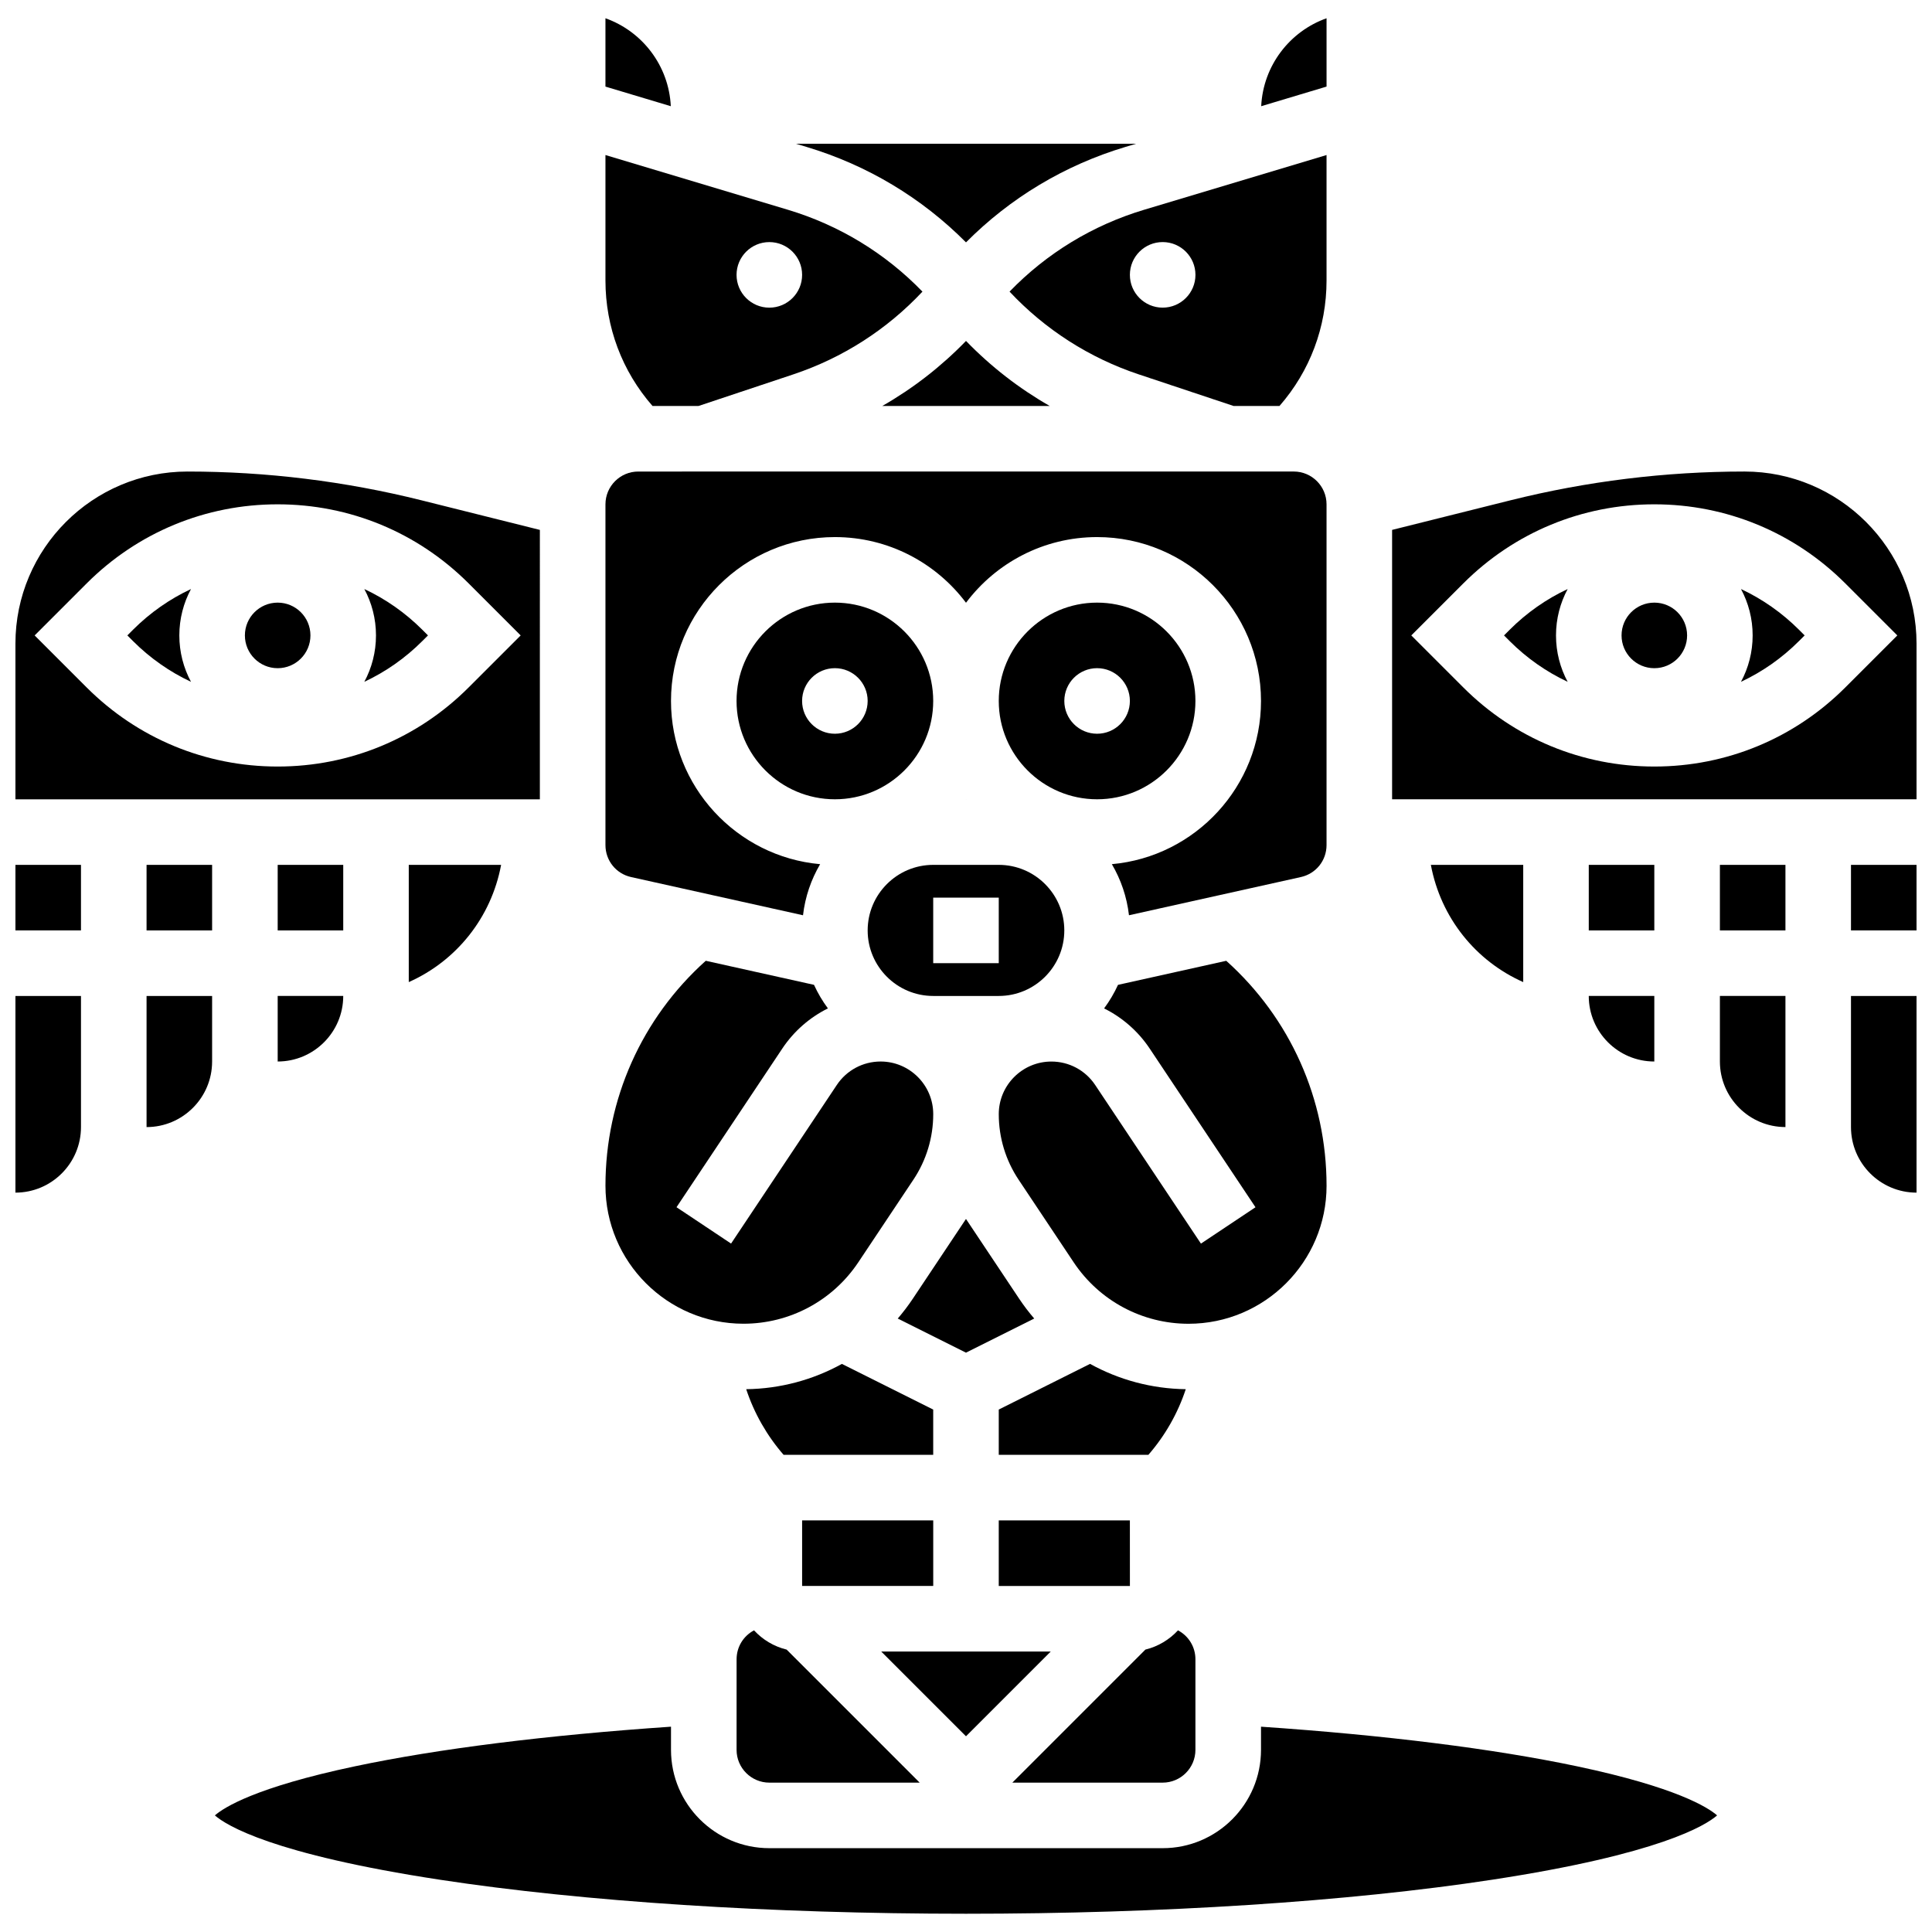 <?xml version="1.0" encoding="UTF-8"?>
<!-- Uploaded to: ICON Repo, www.iconrepo.com, Generator: ICON Repo Mixer Tools -->
<svg width="800px" height="800px" version="1.1" viewBox="144 144 512 512" xmlns="http://www.w3.org/2000/svg">
 <defs>
  <clipPath id="i">
   <path d="m304 148.09h18v24.906h-18z"/>
  </clipPath>
  <clipPath id="h">
   <path d="m478 148.09h18v24.906h-18z"/>
  </clipPath>
  <clipPath id="g">
   <path d="m634 407h17.902v54h-17.902z"/>
  </clipPath>
  <clipPath id="f">
   <path d="m634 373h17.902v18h-17.902z"/>
  </clipPath>
  <clipPath id="e">
   <path d="m148.09 373h17.906v18h-17.906z"/>
  </clipPath>
  <clipPath id="d">
   <path d="m148.09 407h17.906v54h-17.906z"/>
  </clipPath>
  <clipPath id="c">
   <path d="m148.09 268h139.91v88h-139.91z"/>
  </clipPath>
  <clipPath id="b">
   <path d="m200 601h400v50.902h-400z"/>
  </clipPath>
  <clipPath id="a">
   <path d="m512 268h139.9v88h-139.9z"/>
  </clipPath>
 </defs>
 <path d="m381.91 493.43 18.086 9.039 18.082-9.043c-1.43-1.664-2.769-3.422-4.004-5.273l-14.078-21.117-14.082 21.121c-1.234 1.852-2.574 3.609-4.004 5.273z"/>
 <path d="m458.24 512.15c-9.027-0.121-17.703-2.477-25.363-6.707l-24.195 12.102v12.004h39.648c4.434-5.094 7.805-11.02 9.91-17.398z"/>
 <path d="m226.27 312.39c0 4.797-3.887 8.688-8.684 8.688-4.797 0-8.688-3.891-8.688-8.688s3.891-8.688 8.688-8.688c4.797 0 8.684 3.891 8.684 8.688"/>
 <path d="m408.68 564.3h34.746 0.012l-0.008-17.371-34.75-0.004z"/>
 <path d="m339.2 607.73c0 4.789 3.898 8.688 8.688 8.688h39.836l-35.258-35.258c-3.375-0.824-6.359-2.629-8.641-5.102-2.852 1.512-4.621 4.422-4.621 7.664z"/>
 <path d="m341.03 494.8c12.258 0 23.637-6.09 30.438-16.289l14.59-21.883c3.441-5.16 5.258-11.172 5.258-17.371 0-7.691-6.258-13.945-13.945-13.945-4.676 0-9.012 2.32-11.605 6.211l-28.027 42.039-14.457-9.637 28.027-42.039c3.086-4.629 7.277-8.254 12.094-10.652-1.438-1.938-2.672-4.027-3.684-6.242l-28.684-6.375c-16.941 15.188-26.582 36.68-26.582 59.605 0 20.168 16.41 36.578 36.578 36.578z"/>
 <path d="m422.46 581.67h-44.926l22.465 22.461z"/>
 <path d="m179.24 310.9-1.492 1.492 1.492 1.492c4.535 4.535 9.734 8.164 15.375 10.805-1.969-3.664-3.09-7.852-3.09-12.293 0-4.441 1.121-8.629 3.09-12.293-5.644 2.637-10.84 6.266-15.375 10.797z"/>
 <path d="m495.55 458.23c0-22.922-9.641-44.418-26.582-59.609l-28.684 6.375c-1.016 2.215-2.25 4.305-3.688 6.242 4.816 2.398 9.008 6.027 12.094 10.656l28.027 42.039-14.457 9.637-28.027-42.039c-2.594-3.891-6.93-6.211-11.605-6.211-7.691 0-13.945 6.258-13.945 13.945 0 6.203 1.82 12.211 5.262 17.375l14.59 21.883c6.801 10.199 18.176 16.289 30.438 16.289 20.172-0.004 36.578-16.414 36.578-36.582z"/>
 <path d="m460.8 607.73v-24.008c0-3.242-1.77-6.152-4.621-7.664-2.285 2.473-5.266 4.277-8.641 5.102l-35.258 35.258h39.832c4.789 0 8.688-3.898 8.688-8.688z"/>
 <path d="m341.75 512.15c2.109 6.375 5.481 12.305 9.914 17.395l39.645 0.004v-12.004l-24.195-12.098c-7.66 4.231-16.336 6.586-25.363 6.703z"/>
 <path d="m400 208.23c11.723-11.793 26.141-20.461 42.238-25.289l2.812-0.844h-90.105l2.812 0.844c16.102 4.832 30.516 13.496 42.242 25.289z"/>
 <path d="m377.81 251.59h44.383c-8.16-4.664-15.625-10.457-22.191-17.242-6.57 6.785-14.035 12.578-22.191 17.242z"/>
 <path d="m460.8 329.76c0-14.367-11.691-26.059-26.059-26.059-14.367 0-26.059 11.691-26.059 26.059 0 14.367 11.691 26.059 26.059 26.059 14.367 0.004 26.059-11.688 26.059-26.059zm-34.746 0c0-4.797 3.891-8.688 8.688-8.688s8.688 3.891 8.688 8.688-3.891 8.688-8.688 8.688c-4.801 0-8.688-3.891-8.688-8.688z"/>
 <g clip-path="url(#i)">
  <path d="m304.45 148.84v18.109l17.32 5.195c-0.52-10.773-7.59-19.855-17.32-23.305z"/>
 </g>
 <path d="m411.54 221.28c9.398 10.027 21.121 17.559 34.242 21.934l25.117 8.371h12.18c8.059-9.219 12.469-20.895 12.469-33.254v-33.246l-48.316 14.496c-13.668 4.098-25.863 11.543-35.691 21.699zm40.578-13.129c4.797 0 8.688 3.891 8.688 8.688s-3.891 8.688-8.688 8.688c-4.797 0-8.688-3.891-8.688-8.688s3.891-8.688 8.688-8.688z"/>
 <g clip-path="url(#h)">
  <path d="m495.55 148.84c-9.73 3.449-16.801 12.531-17.32 23.305l17.32-5.199z"/>
 </g>
 <path d="m399.98 355.82h0.047c-0.008-0.012-0.016-0.02-0.023-0.031-0.008 0.012-0.02 0.02-0.023 0.031z"/>
 <path d="m391.31 329.76c0-14.367-11.691-26.059-26.059-26.059-14.367 0-26.059 11.691-26.059 26.059 0 14.367 11.691 26.059 26.059 26.059 14.367 0.004 26.059-11.688 26.059-26.059zm-26.059 8.688c-4.797 0-8.688-3.891-8.688-8.688s3.891-8.688 8.688-8.688 8.688 3.891 8.688 8.688c-0.004 4.797-3.891 8.688-8.688 8.688z"/>
 <path d="m391.31 407.94h17.371c9.578 0 17.371-7.793 17.371-17.371 0-9.578-7.793-17.371-17.371-17.371h-17.371c-9.578 0-17.371 7.793-17.371 17.371-0.004 9.578 7.793 17.371 17.371 17.371zm0-26.059h17.371v17.371h-17.371z"/>
 <path d="m311.25 376.43 45.555 10.125c0.566-4.894 2.152-9.477 4.539-13.539-22.121-1.984-39.523-20.617-39.523-43.25 0-23.949 19.484-43.434 43.434-43.434 14.191 0 26.816 6.844 34.746 17.402 7.93-10.559 20.555-17.402 34.746-17.402 23.949 0 43.434 19.484 43.434 43.434 0 22.633-17.402 41.266-39.527 43.246 2.391 4.062 3.973 8.645 4.539 13.539l45.555-10.125c4.004-0.891 6.801-4.375 6.801-8.48v-90.301c0-4.789-3.898-8.688-8.688-8.688l-173.72 0.004c-4.789 0-8.688 3.898-8.688 8.688v90.301c0 4.102 2.797 7.59 6.801 8.48z"/>
 <path d="m329.1 251.59 25.117-8.371c13.125-4.375 24.844-11.906 34.242-21.934-9.828-10.156-22.023-17.602-35.691-21.703l-48.316-14.496v33.246c0 12.359 4.41 24.035 12.469 33.254zm18.781-43.434c4.797 0 8.688 3.891 8.688 8.688s-3.891 8.688-8.688 8.688-8.688-3.891-8.688-8.688c0.004-4.797 3.891-8.688 8.688-8.688z"/>
 <path d="m356.57 546.92h34.746v17.371h-34.746z"/>
 <path d="m240.55 300.1c1.969 3.664 3.09 7.852 3.09 12.293s-1.121 8.629-3.09 12.293c5.641-2.641 10.84-6.269 15.375-10.805l1.492-1.492-1.492-1.492c-4.535-4.527-9.734-8.156-15.375-10.797z"/>
 <path d="m599.79 373.2h17.371v17.371h-17.371z"/>
 <path d="m599.79 425.31c0 9.578 7.793 17.371 17.371 17.371v-34.746h-17.371z"/>
 <path d="m547.67 373.2h-24.477c2.621 14.027 11.895 25.484 24.477 31.066z"/>
 <path d="m582.41 425.31v-17.371h-17.371c-0.004 9.578 7.789 17.371 17.371 17.371z"/>
 <path d="m565.04 373.2h17.371v17.371h-17.371z"/>
 <path d="m591.1 312.39c0 4.797-3.887 8.688-8.684 8.688-4.801 0-8.688-3.891-8.688-8.688s3.887-8.688 8.688-8.688c4.797 0 8.684 3.891 8.684 8.688"/>
 <path d="m544.07 310.9-1.492 1.492 1.492 1.492c4.535 4.535 9.734 8.164 15.375 10.805-1.969-3.664-3.09-7.852-3.09-12.293 0-4.441 1.121-8.629 3.09-12.293-5.644 2.637-10.84 6.266-15.375 10.797z"/>
 <g clip-path="url(#g)">
  <path d="m634.53 442.69c0 9.578 7.793 17.371 17.371 17.371v-52.117h-17.371z"/>
 </g>
 <g clip-path="url(#f)">
  <path d="m634.53 373.2h17.371v17.371h-17.371z"/>
 </g>
 <g clip-path="url(#e)">
  <path d="m148.09 373.2h17.371v17.371h-17.371z"/>
 </g>
 <path d="m217.59 373.2h17.371v17.371h-17.371z"/>
 <path d="m276.8 373.2h-24.473v31.066c12.574-5.586 21.852-17.039 24.473-31.066z"/>
 <g clip-path="url(#d)">
  <path d="m148.09 460.06c9.578 0 17.371-7.793 17.371-17.371v-34.746h-17.371z"/>
 </g>
 <path d="m217.59 425.31c9.578 0 17.371-7.793 17.371-17.371h-17.371z"/>
 <g clip-path="url(#c)">
  <path d="m287.07 284.43-31.309-7.828c-20.281-5.07-41.164-7.641-62.07-7.641-25.145 0-45.602 20.457-45.602 45.602v41.262h138.98zm-18.863 41.738c-13.52 13.523-31.504 20.973-50.625 20.973-19.125 0-37.105-7.449-50.629-20.973l-13.773-13.773 13.773-13.773c13.523-13.523 31.504-20.973 50.629-20.973s37.105 7.449 50.629 20.973l13.773 13.773z"/>
 </g>
 <g clip-path="url(#b)">
  <path d="m478.18 601.59v6.137c0 14.371-11.691 26.059-26.059 26.059h-104.24c-14.371 0-26.059-11.691-26.059-26.059v-6.137c-32.891 2.238-61.719 5.84-83.789 10.504-26.273 5.551-34.645 10.875-37.09 13.004 3.047 2.656 15.281 10.281 59.645 17.051 38.086 5.809 87.598 9.012 139.41 9.012s101.33-3.199 139.41-9.012c44.367-6.769 56.598-14.391 59.645-17.051-2.445-2.129-10.816-7.453-37.09-13.004-22.074-4.66-50.902-8.266-83.793-10.504z"/>
 </g>
 <g clip-path="url(#a)">
  <path d="m606.3 268.96c-20.906 0-41.789 2.57-62.07 7.641l-31.309 7.828v71.395h138.98v-41.262c0-25.141-20.457-45.602-45.602-45.602zm26.738 57.207c-13.523 13.523-31.504 20.973-50.629 20.973s-37.105-7.449-50.629-20.973l-13.773-13.773 13.773-13.773c13.523-13.523 31.504-20.973 50.629-20.973s37.105 7.449 50.629 20.973l13.773 13.773z"/>
 </g>
 <path d="m182.84 442.69c9.578 0 17.371-7.793 17.371-17.371v-17.371l-17.371-0.004z"/>
 <path d="m182.84 373.2h17.371v17.371h-17.371z"/>
 <path d="m605.38 300.1c1.969 3.664 3.09 7.852 3.09 12.293s-1.121 8.629-3.09 12.293c5.641-2.641 10.84-6.269 15.375-10.805l1.492-1.492-1.492-1.492c-4.535-4.527-9.734-8.156-15.375-10.797z"/>
</svg>